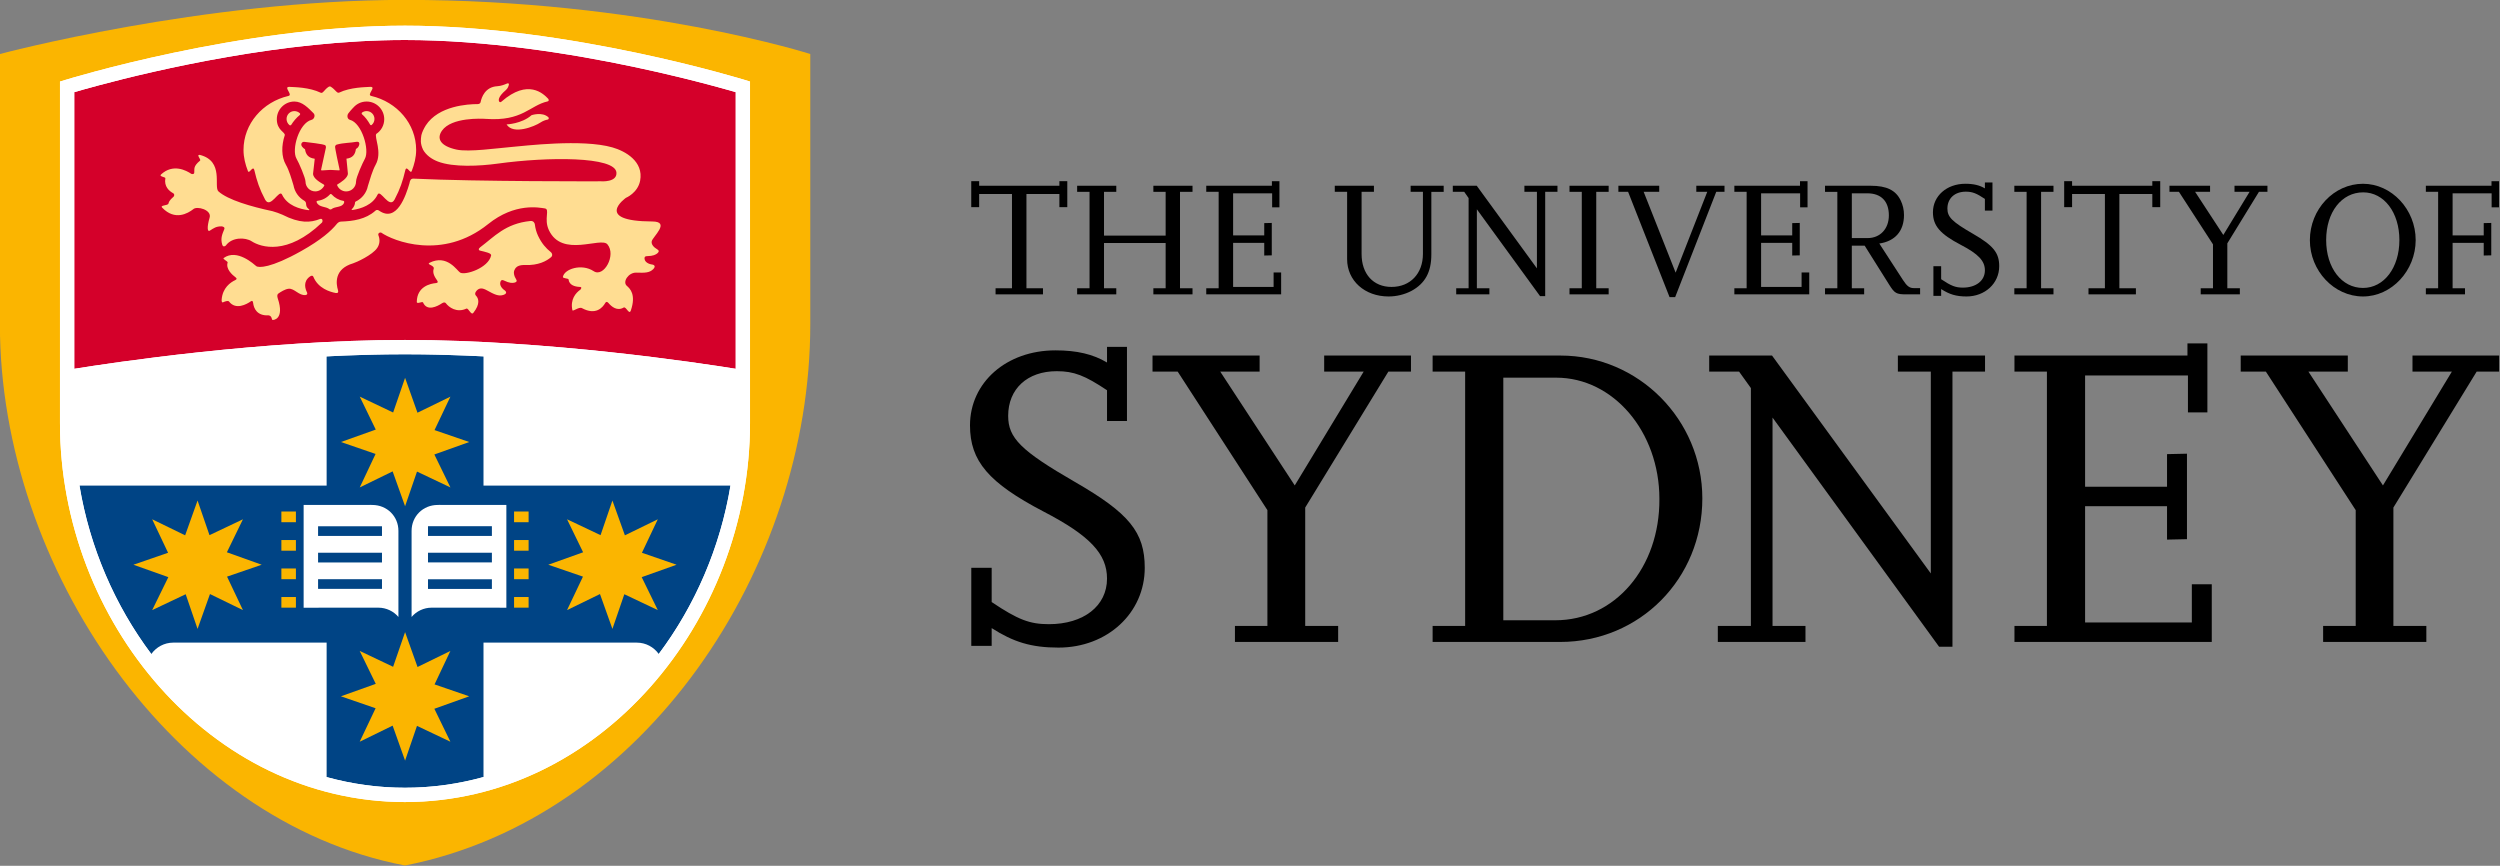 <?xml version="1.0" encoding="UTF-8"?> <svg xmlns="http://www.w3.org/2000/svg" xmlns:xlink="http://www.w3.org/1999/xlink" version="1.1" height="109.54" width="316.28" viewBox="0 0 316.275 109.535"><rect x="0" y="0" width="316.275" height="109.535" fill="#808080" stroke="none"/><title>University of Sydney</title><polygon points="107.11,44.311,107.76,44.311,107.76,44.688,114.36,44.688,114.36,44.311,115.01,44.311,115.01,46.448,114.36,46.448,114.36,45.366,111.65,45.366,111.65,53.12,113.01,53.12,113.01,53.621,109.11,53.621,109.11,53.12,110.46,53.12,110.46,45.366,107.76,45.366,107.76,46.448,107.11,46.448" fill="#000" transform="matrix(1.538,0,0,1.538,-41.862,-45.232)"></polygon><polygon points="119.04,53.621,115.82,53.621,115.82,53.12,116.84,53.12,116.84,45.188,115.82,45.188,115.82,44.688,119.04,44.688,119.04,45.188,118.03,45.188,118.03,48.789,123.1,48.789,123.1,45.188,122.09,45.188,122.09,44.688,125.31,44.688,125.31,45.188,124.28,45.188,124.28,53.12,125.31,53.12,125.31,53.621,122.09,53.621,122.09,53.12,123.1,53.12,123.1,49.397,118.03,49.397,118.03,53.12,119.04,53.12" fill="#000" transform="matrix(1.538,0,0,1.538,-41.862,-45.232)"></polygon><polygon points="131.84,44.311,132.46,44.311,132.46,46.462,131.86,46.462,131.86,45.311,128.65,45.311,128.65,48.774,131.21,48.774,131.21,47.761,131.83,47.747,131.83,50.413,131.21,50.427,131.21,49.385,128.65,49.385,128.65,53.013,131.98,53.013,131.98,51.821,132.6,51.821,132.6,53.621,126.44,53.621,126.44,53.12,127.46,53.12,127.46,45.188,126.44,45.188,126.44,44.688,131.84,44.688" fill="#000" transform="matrix(1.538,0,0,1.538,-41.862,-45.232)"></polygon><g transform="matrix(1.538,0,0,1.538,-41.862,-45.232)"><defs><rect id="XMLID_1_" y="29.401" width="205.58" x="27.209" height="71.198"></rect></defs><clipPath id="XMLID_3_"><use xlink:href="#XMLID_1_" height="130" width="260" y="0" x="0"></use></clipPath><path fill="#000" d="m145.97,45.189h-1.015v5.156c0,1.448-0.515,2.382-1.636,2.992-0.57,0.297-1.22,0.458-1.883,0.458-1.96,0-3.409-1.299-3.409-3.072v-5.535h-1.015v-0.502h3.221v0.502h-1.015v5.115c0,1.638,0.959,2.707,2.463,2.707,1.542,0,2.583-1.097,2.583-2.721v-5.102h-1.012v-0.502h2.719v0.504z" clip-path="url(#XMLID_3_)"></path><polygon points="148.02,53.119,148.02,45.703,147.66,45.188,146.72,45.188,146.72,44.689,148.69,44.689,153.64,51.483,153.64,45.188,152.61,45.188,152.61,44.689,155.33,44.689,155.33,45.188,154.32,45.188,154.32,53.77,153.9,53.77,148.7,46.624,148.7,53.119,149.73,53.119,149.73,53.621,147,53.621,147,53.119" fill="#000" clip-path="url(#XMLID_3_)"></polygon><polygon points="159.54,45.188,158.52,45.188,158.52,53.12,159.54,53.12,159.54,53.621,156.32,53.621,156.32,53.12,157.33,53.12,157.33,45.188,156.32,45.188,156.32,44.688,159.54,44.688" fill="#000" clip-path="url(#XMLID_3_)"></polygon><polygon points="165.05,51.835,167.65,45.188,166.75,45.188,166.75,44.689,169.07,44.689,169.07,45.188,168.39,45.188,165.01,53.851,164.55,53.851,161.14,45.188,160.34,45.188,160.34,44.689,163.7,44.689,163.7,45.188,162.42,45.188" fill="#000" clip-path="url(#XMLID_3_)"></polygon><polygon points="175.28,44.311,175.9,44.311,175.9,46.462,175.29,46.462,175.29,45.311,172.08,45.311,172.08,48.774,174.64,48.774,174.64,47.761,175.26,47.747,175.26,50.413,174.64,50.427,174.64,49.385,172.08,49.385,172.08,53.013,175.41,53.013,175.41,51.821,176.04,51.821,176.04,53.621,169.88,53.621,169.88,53.12,170.89,53.12,170.89,45.188,169.88,45.188,169.88,44.688,175.28,44.688" fill="#000" clip-path="url(#XMLID_3_)"></polygon><path fill="#000" d="m185.16,53.621h-1.15c-0.798,0-0.948-0.082-1.396-0.798l-2.016-3.208h-1.056v3.504h1.015v0.501h-3.22v-0.5h1.014v-7.931h-1.014v-0.501h3.762c1.313,0,2.056,0.367,2.462,1.205,0.177,0.365,0.273,0.772,0.273,1.205,0,1.313-0.732,2.153-2.031,2.342l1.948,3.004c0.324,0.501,0.542,0.663,0.881,0.663h0.527v0.514zm-5.617-4.629h1.298c1.029,0,1.748-0.757,1.748-1.869,0-1.162-0.637-1.813-1.775-1.813h-1.271v3.682z" clip-path="url(#XMLID_3_)"></path><path fill="#000" d="m186.89,53.743h-0.637v-2.436h0.637v1.068c0.826,0.555,1.19,0.692,1.786,0.692,1.083,0,1.813-0.57,1.813-1.421,0-0.772-0.527-1.341-1.987-2.1-1.707-0.894-2.287-1.57-2.287-2.679,0-1.34,1.137-2.343,2.666-2.343,0.676,0,1.176,0.122,1.608,0.38v-0.488h0.623v2.314h-0.623v-0.959c-0.688-0.461-1.028-0.596-1.57-0.596-0.919,0-1.514,0.555-1.514,1.393,0,0.691,0.393,1.084,2.084,2.059s2.178,1.569,2.178,2.679c0,1.408-1.162,2.489-2.692,2.489-0.853,0-1.408-0.175-2.084-0.608v0.556z" clip-path="url(#XMLID_3_)"></path><polygon points="196.13,45.188,195.11,45.188,195.11,53.12,196.13,53.12,196.13,53.621,192.91,53.621,192.91,53.12,193.92,53.12,193.92,45.188,192.91,45.188,192.91,44.688,196.13,44.688" fill="#000" clip-path="url(#XMLID_3_)"></polygon><polygon points="197.01,44.311,197.66,44.311,197.66,44.688,204.26,44.688,204.26,44.311,204.91,44.311,204.91,46.448,204.26,46.448,204.26,45.366,201.55,45.366,201.55,53.12,202.91,53.12,202.91,53.621,199.01,53.621,199.01,53.12,200.36,53.12,200.36,45.366,197.66,45.366,197.66,46.448,197.01,46.448" fill="#000" clip-path="url(#XMLID_3_)"></polygon><polygon points="209.01,44.688,209.01,45.188,207.78,45.188,210.1,48.736,212.26,45.188,211.02,45.188,211.02,44.688,213.73,44.688,213.73,45.188,213.03,45.188,210.43,49.425,210.43,53.12,211.46,53.12,211.46,53.621,208.24,53.621,208.24,53.12,209.25,53.12,209.25,49.507,206.45,45.188,205.67,45.188,205.67,44.688" fill="#000" clip-path="url(#XMLID_3_)"></polygon><path fill="#000" d="m217.22,49.167c0-2.545,1.977-4.642,4.37-4.642,2.355,0,4.333,2.111,4.333,4.629s-1.978,4.641-4.333,4.641c-2.38,0.001-4.37-2.11-4.37-4.628m1.34-0.012c0,2.287,1.273,3.938,3.03,3.938,1.732,0,2.993-1.665,2.993-3.938,0-2.274-1.261-3.925-2.978-3.925-1.772,0-3.045,1.623-3.045,3.925" clip-path="url(#XMLID_3_)"></path><polygon points="232.16,44.311,232.78,44.311,232.78,46.462,232.17,46.462,232.17,45.311,228.96,45.311,228.96,48.774,231.52,48.774,231.52,47.761,232.14,47.747,232.14,50.413,231.52,50.427,231.52,49.385,228.96,49.385,228.96,53.12,229.98,53.12,229.98,53.621,226.76,53.621,226.76,53.12,227.77,53.12,227.77,45.188,226.76,45.188,226.76,44.688,232.16,44.688" fill="#000" clip-path="url(#XMLID_3_)"></polygon><path fill="#000" d="m108.79,82.534h-1.677v-6.42h1.677v2.817c2.176,1.463,3.14,1.82,4.708,1.82,2.854,0,4.78-1.498,4.78-3.746,0-2.033-1.391-3.531-5.243-5.529-4.494-2.353-6.028-4.138-6.028-7.077,0-3.532,2.997-6.171,7.026-6.171,1.783,0,3.104,0.32,4.245,0.999v-1.284h1.641v6.098h-1.641v-2.532c-1.819-1.211-2.711-1.567-4.138-1.567-2.426,0-3.993,1.461-3.993,3.672,0,1.82,1.032,2.863,5.49,5.438,4.461,2.568,5.744,4.138,5.744,7.063,0,3.709-3.069,6.563-7.098,6.563-2.247,0-3.71-0.464-5.493-1.604v1.46z" clip-path="url(#XMLID_3_)"></path><polygon points="130.83,58.655,130.83,59.975,127.59,59.975,133.72,69.338,139.39,59.975,136.14,59.975,136.14,58.655,143.28,58.655,143.28,59.975,141.42,59.975,134.58,71.157,134.58,80.895,137.29,80.895,137.29,82.213,128.8,82.213,128.8,80.895,131.47,80.895,131.47,71.371,124.09,59.975,122.02,59.975,122.02,58.655" fill="#000" clip-path="url(#XMLID_3_)"></polygon><path fill="#000" d="m145.06,82.213v-1.319h2.675v-20.919h-2.675v-1.32h10.522c6.42,0,11.664,5.279,11.664,11.753,0,6.597-5.136,11.805-11.7,11.805h-10.486zm5.815-1.784h4.281c4.885,0,8.595-4.315,8.558-9.984,0-5.512-3.78-9.971-8.487-9.971h-4.352v19.955z" clip-path="url(#XMLID_3_)"></path><polygon points="171.24,80.893,171.24,61.331,170.27,59.977,167.81,59.977,167.81,58.656,172.98,58.656,186.04,76.578,186.04,59.977,183.33,59.977,183.33,58.656,190.5,58.656,190.5,59.977,187.82,59.977,187.82,82.606,186.72,82.606,173.02,63.756,173.02,80.893,175.73,80.893,175.73,82.213,168.52,82.213,168.52,80.893" fill="#000" clip-path="url(#XMLID_3_)"></polygon><polygon points="207.15,57.657,208.79,57.657,208.79,63.329,207.19,63.329,207.19,60.295,198.73,60.295,198.73,69.444,205.47,69.444,205.47,66.763,207.11,66.727,207.11,73.759,205.47,73.795,205.47,71.048,198.73,71.048,198.73,80.608,207.51,80.608,207.51,77.469,209.15,77.469,209.15,82.213,192.92,82.213,192.92,80.895,195.59,80.895,195.59,59.975,192.92,59.975,192.92,58.655,207.15,58.655" fill="#000" clip-path="url(#XMLID_3_)"></polygon><polygon points="220.34,58.655,220.34,59.975,217.1,59.975,223.23,69.338,228.9,59.975,225.66,59.975,225.66,58.655,232.79,58.655,232.79,59.975,230.94,59.975,224.09,71.157,224.09,80.895,226.8,80.895,226.8,82.213,218.31,82.213,218.31,80.895,220.99,80.895,220.99,71.371,213.6,59.975,211.53,59.975,211.53,58.655" fill="#000" clip-path="url(#XMLID_3_)"></polygon><path fill="#fbb500" d="M93.869,39.555v16.543c0,20.053-13.656,40.649-33.338,44.502-18.98-3.603-33.321-24.45-33.321-44.502v-22.246s16.629-4.452,33.327-4.452c19.402,0,33.332,4.452,33.332,4.452v5.703z" clip-path="url(#XMLID_3_)"></path><path fill="#FFF" d="M60.537,95.382c15.979-0.017,28.373-14.84,28.375-31.164v-28.101l-0.417-0.127s-14.398-4.465-27.964-4.469c-13.562,0.004-27.938,4.463-27.962,4.469l-0.417,0.127v28.102c0.002,16.324,12.396,31.147,28.375,31.164" clip-path="url(#XMLID_3_)"></path><path fill="#004485" d="M66.989,93.322v-11.053h12.613c0.739,0,1.396,0.367,1.802,0.93,2.98-3.975,5.053-8.752,5.898-13.849h-20.313v-10.629c-2.135-0.108-4.307-0.173-6.457-0.173-2.146,0-4.315,0.064-6.446,0.171v10.631h-20.327c0.847,5.101,2.923,9.879,5.907,13.854,0.403-0.565,1.063-0.936,1.809-0.936h12.611v11.058c2.061,0.567,4.212,0.879,6.441,0.879v0.092h0.01v-0.092c2.231,0.001,4.388-0.311,6.452-0.883" clip-path="url(#XMLID_3_)"></path><polygon points="73.861,72.122,76.617,73.429,77.594,70.579,78.62,73.443,81.327,72.122,80.021,74.877,82.87,75.861,80.002,76.883,81.327,79.594,78.573,78.288,77.594,81.141,76.571,78.273,73.861,79.594,75.17,76.84,72.318,75.861,75.183,74.837" fill="#fbb500" clip-path="url(#XMLID_3_)"></polygon><polygon points="47.202,72.122,44.45,73.429,43.469,70.579,42.447,73.443,39.736,72.122,41.043,74.877,38.193,75.861,41.065,76.883,39.736,79.594,42.492,78.288,43.469,81.141,44.49,78.273,47.202,79.594,45.894,76.84,48.745,75.861,45.881,74.837" fill="#fbb500" clip-path="url(#XMLID_3_)"></polygon><polygon points="56.806,82.951,59.554,84.257,60.539,81.404,61.563,84.273,64.266,82.951,62.963,85.705,65.813,86.684,62.947,87.709,64.266,90.42,61.518,89.116,60.539,91.974,59.515,89.096,56.806,90.42,58.113,87.667,55.261,86.684,58.127,85.66" fill="#fbb500" clip-path="url(#XMLID_3_)"></polygon><polygon points="56.81,62.035,59.556,63.34,60.539,60.487,61.558,63.357,64.268,62.035,62.961,64.786,65.815,65.767,62.947,66.792,64.268,69.503,61.52,68.199,60.539,71.049,59.515,68.183,56.81,69.503,58.111,66.748,55.261,65.767,58.127,64.745" fill="#fbb500" clip-path="url(#XMLID_3_)"></polygon><rect clip-path="url(#XMLID_3_)" height="0.881" width="1.195" y="71.483" x="69.504" fill="#fbb500"></rect><rect clip-path="url(#XMLID_3_)" height="0.877" width="1.195" y="73.83" x="69.504" fill="#fbb500"></rect><rect clip-path="url(#XMLID_3_)" height="0.881" width="1.195" y="76.17" x="69.504" fill="#fbb500"></rect><rect clip-path="url(#XMLID_3_)" height="0.875" width="1.195" y="78.517" x="69.504" fill="#fbb500"></rect><path fill="#FFF" d="m63.551,70.944c-0.103-0.015-0.222,0-0.329,0-1.213,0-2.148,0.937-2.148,2.131v7.083c0.397-0.468,0.99-0.765,1.655-0.765,0.085,0,4.476,0.003,6.141,0.003v-8.452h-5.319zm4.129,6.907h-5.256v-0.795h5.256v0.795zm0-2.18h-5.256v-0.798h5.256v0.798zm0-2.18h-5.256v-0.798h5.256v0.798z" clip-path="url(#XMLID_3_)"></path><rect clip-path="url(#XMLID_3_)" height="0.881" width="1.195" y="71.483" x="50.364" fill="#fbb500"></rect><rect clip-path="url(#XMLID_3_)" height="0.877" width="1.195" y="73.83" x="50.364" fill="#fbb500"></rect><rect clip-path="url(#XMLID_3_)" height="0.881" width="1.195" y="76.17" x="50.364" fill="#fbb500"></rect><rect clip-path="url(#XMLID_3_)" height="0.875" width="1.195" y="78.517" x="50.364" fill="#fbb500"></rect><path fill="#FFF" d="m52.194,70.944v8.452c1.667,0,6.055-0.003,6.143-0.003,0.663,0,1.259,0.297,1.654,0.765v-7.083c0-1.194-0.934-2.131-2.151-2.131-0.106,0-0.226-0.015-0.326,0h-5.32zm1.188,6.109h5.257v0.796h-5.257v-0.796zm0-2.179h5.257v0.798h-5.257v-0.798zm0-2.178h5.257v0.798h-5.257v-0.798z" clip-path="url(#XMLID_3_)"></path><path fill="#d4002a" d="m60.531,57.372c11.777,0.002,24.195,1.889,27.205,2.374v-22.756c-0.405-0.117-1.093-0.316-2.019-0.563-1.545-0.414-3.75-0.964-6.369-1.519-5.243-1.107-12.163-2.209-18.817-2.209-9.987-0.002-20.551,2.484-25.189,3.728-0.926,0.248-1.614,0.447-2.015,0.563v22.755c3.006-0.482,15.43-2.371,27.204-2.373" clip-path="url(#XMLID_3_)"></path><path d="m72.562,50.55c-0.382,0.335-1.063,0.698-2.143,0.659-0.456-0.019-0.676,0.112-0.791,0.248-0.066,0.092-0.109,0.206-0.118,0.23-0.061,0.224,0.021,0.464,0.141,0.653,0.118,0.166,0.073,0.273-0.106,0.315-0.177,0.047-0.414,0.051-0.877-0.173-0.203-0.098-0.261,0.027-0.288,0.121-0.077,0.227,0.07,0.504,0.373,0.706,0.155,0.136,0.128,0.269-0.116,0.354-0.407,0.144-0.774-0.045-1.371-0.375-0.352-0.196-0.623-0.228-0.86,0.051-0.134,0.156-0.122,0.299-0.045,0.38,0.234,0.23,0.374,0.693-0.207,1.423-0.192,0.241-0.398-0.427-0.575-0.348-0.793,0.371-1.444-0.114-1.689-0.448-0.054-0.068-0.165-0.089-0.301,0-0.397,0.265-1.246,0.704-1.575-0.063-0.051-0.11-0.518,0.175-0.512-0.044,0.017-1.269,1.118-1.506,1.587-1.547,0.143-0.015,0.172-0.084,0.096-0.2-0.188-0.275-0.415-0.602-0.291-0.981,0.087-0.281-0.633-0.346-0.336-0.491,1.45-0.723,2.26,0.662,2.512,0.811,0.421,0.242,2.314-0.375,2.544-1.401,0.049-0.201-0.44-0.291-0.928-0.413-0.09-0.021-0.139-0.134,0.022-0.262,1.149-0.855,2.069-1.964,4.146-2.17,0.252-0.026,0.352,0.183,0.36,0.285,0.041,0.322,0.124,0.637,0.263,0.932,0.301,0.637,0.661,1.032,1.026,1.323,0.18,0.142,0.159,0.338,0.059,0.425m8.317-2.924c1.522,0.007,0.025,1.261-0.053,1.628-0.054,0.267,0.191,0.507,0.43,0.646,0.181,0.094,0.186,0.21,0.052,0.33-0.142,0.124-0.352,0.237-0.865,0.248-0.222,0.002-0.22,0.143-0.202,0.239,0.031,0.234,0.294,0.413,0.658,0.456,0.197,0.051,0.231,0.183,0.057,0.368-0.303,0.315-0.708,0.315-1.394,0.292-0.646-0.023-1.161,0.761-0.782,1.088,0.255,0.22,0.778,0.708,0.328,2.03-0.143,0.401-0.387-0.366-0.593-0.245-0.536,0.318-1.001-0.083-1.244-0.372-0.105-0.123-0.199-0.127-0.269,0-0.216,0.374-0.779,1.033-1.916,0.418-0.248-0.132-0.756,0.32-0.785,0.167-0.186-0.885,0.269-1.41,0.655-1.685,0.038-0.032,0.188-0.233-0.064-0.226-0.386-0.02-0.853-0.146-0.906-0.614-0.008-0.1-0.491-0.077-0.465-0.211,0.113-0.651,1.544-1.122,2.53-0.47,0.834,0.553,1.882-1.328,1.129-2.211-0.544-0.634-3.729,1.141-4.813-1.166-0.435-0.929,0.111-1.721-0.332-1.785-0.442-0.063-2.444-0.497-4.667,1.291-3.757,3.022-7.829,1.376-8.787,0.702-0.149-0.047-0.297,0.073-0.232,0.226,0.153,0.388,0.087,0.751-0.1,1.028-0.391,0.592-1.741,1.197-1.98,1.268-1.581,0.462-1.414,1.675-1.248,2.212,0.049,0.164-0.01,0.262-0.181,0.232-0.484-0.089-1.461-0.386-1.846-1.337-0.042-0.109-0.151-0.113-0.283-0.02-0.588,0.418-0.38,1.028-0.241,1.3,0.053,0.106,0.023,0.208-0.116,0.224-0.54,0.065-0.926-0.563-1.39-0.519-0.303,0.03-0.657,0.263-0.851,0.397-0.095,0.06-0.107,0.213-0.05,0.386,0.591,1.753-0.379,1.811-0.437,1.781-0.071-0.039-0.03-0.331-0.313-0.376-0.95,0.053-1.223-0.568-1.274-1.026-0.02-0.149-0.077-0.2-0.179-0.132-0.36,0.252-1.248,0.745-1.805,0.02-0.081-0.105-0.346,0.004-0.49,0.066-0.115,0.049-0.12-0.141-0.115-0.2,0.066-0.999,0.742-1.449,1.116-1.624,0.136-0.063,0.151-0.137,0.042-0.218-0.301-0.224-0.832-0.706-0.664-1.231,0.029-0.098-0.443-0.286-0.325-0.371,1.092-0.793,2.497,0.523,2.676,0.666,0.188,0.149,1.181,0.181,3.715-1.246,1.612-0.904,2.456-1.655,2.915-2.225,0.057-0.067,0.175-0.188,0.336-0.191,1.021-0.035,2.033-0.187,2.822-0.881,0.13-0.137,0.265-0.055,0.32-0.018,1.449,1.009,2.198-1.224,2.496-2.246,0.039-0.208,0.083-0.378,0.303-0.389,5.339,0.256,15.458,0.22,15.458,0.22s1.335,0.106,1.264-0.723c-0.106-1.329-5.624-1.302-9.746-0.734-1.496,0.207-3.668,0.325-4.953-0.173-0.533-0.206-0.964-0.538-1.203-0.961-0.256-0.542-0.191-0.867-0.142-1.209,0.064-0.25,0.187-0.513,0.358-0.792,1.056-1.632,3.499-1.758,4.258-1.758,0.146,0,0.238-0.062,0.256-0.169,0.077-0.377,0.36-1.248,1.384-1.303,0.289-0.019,0.582-0.128,0.764-0.211,0.122-0.055,0.199-0.023,0.177,0.083-0.029,0.132-0.091,0.308-0.243,0.44-0.719,0.616-0.612,0.9-0.527,0.981,0.051,0.039,0.116,0.02,0.169-0.032,2.176-1.896,3.444-0.64,3.831-0.23,0.063,0.073,0.081,0.188-0.045,0.22-1.478,0.332-2.047,1.651-5.066,1.438-0.367-0.024-2.839-0.148-3.625,0.972-0.452,0.651-0.137,1.259,1.197,1.553,1.013,0.222,3.376-0.121,4.49-0.212,1.091-0.09,5.845-0.684,8.339,0.033,1.052,0.301,2.581,1.148,2.276,2.743-0.198,1.007-1.167,1.404-1.167,1.404s-2.734,1.925,2.173,1.946m-35.689-2.472c-0.425-0.374,0.501-2.494-1.542-3.008-0.32-0.019,0.138,0.38,0.024,0.476-0.594,0.493-0.439,0.688-0.474,0.983-0.012,0.147-0.167,0.132-0.242,0.104-0.432-0.292-1.51-0.861-2.495,0.052-0.188,0.172,0.376,0.206,0.36,0.304-0.123,0.689,0.318,1.062,0.643,1.237,0.106,0.051,0.106,0.183,0.047,0.269-0.108,0.116-0.371,0.289-0.434,0.574-0.041,0.195-0.729,0.12-0.519,0.342,1.05,1.107,2.127,0.464,2.548,0.136,0.299-0.299,1.549,0.045,1.356,0.685-0.241,0.813-0.179,1.212,0.024,1.068,0.322-0.206,0.505-0.349,0.945-0.349,0.085,0,0.327,0.055,0.23,0.251-0.153,0.378-0.318,0.717-0.167,1.239,0.063,0.224,0.216,0.171,0.302,0.085,0.504-0.698,1.594-0.686,2.125-0.346,0.765,0.493,2.931,1.182,5.774-1.533,0.085-0.079,0.09-0.393-0.16-0.299-0.774,0.305-1.653,0.377-3.084-0.354-0.116-0.062-0.667-0.258-0.819-0.291-1.775-0.379-3.661-0.927-4.442-1.625m23.697-5.512s1.243-0.042,2.054-0.759c0,0,0.871-0.297,1.378,0.163,0.057,0.054,0.069,0.179-0.068,0.203-0.15,0.028-0.36,0.092-0.591,0.246-0.445,0.297-2.22,1.035-2.773,0.147m-13.368,6.448c-0.153,0.41-0.729,0.273-1.037,0.525-0.034,0.029-0.126,0.029-0.154,0.008-0.304-0.26-0.876-0.132-1.062-0.578-0.015-0.035-0.015-0.107,0.068-0.12,0.405-0.044,0.766-0.243,1.028-0.531,0.022-0.027,0.092-0.053,0.149,0.016,0.237,0.264,0.57,0.456,0.939,0.515,0.046,0.007,0.111,0.046,0.069,0.165m-3.638-7.365c-0.117-0.11-0.275-0.179-0.448-0.179-0.356,0-0.644,0.289-0.644,0.647,0,0.204,0.094,0.385,0.239,0.507,0.055,0.036,0.122,0.012,0.134-0.008,0.195-0.312,0.436-0.598,0.714-0.824,0.027-0.023,0.054-0.107,0.005-0.143m0.466,5.614c0-0.288-0.537-1.542-0.74-1.881-0.428-0.745,0.209-2.935,1.237-3.193,0.222-0.053,0.334-0.377,0.162-0.546-0.429-0.427-0.919-0.96-1.572-0.96-0.8,0-1.446,0.651-1.446,1.453,0,0.918,0.703,1.063,0.654,1.317-0.283,0.851-0.287,1.781,0.095,2.436,0.265,0.454,0.467,1.177,0.625,1.696,0.098,0.533,0.42,0.987,0.874,1.252,0.226,0.132,0.116,0.307,0.211,0.497,0.042,0.092,0.118,0.151,0.175,0.203,0.096,0.074,0.021,0.089-0.057,0.078-0.677-0.084-1.717-0.369-2.148-1.277-0.226-0.486-0.959,1.228-1.393,0.409-0.463-0.871-0.676-1.525-0.881-2.4-0.112-0.484-0.417,0.344-0.533,0.055-0.211-0.542-0.362-1.12-0.362-1.74,0-2.146,1.576-3.946,3.694-4.439,0.409-0.094-0.476-0.776,0.102-0.745,0.38,0.022,1.622,0.026,2.562,0.484,0.179,0.077,0.289-0.265,0.647-0.493,0.027-0.019,0.112-0.051,0.177-0.002,0.371,0.229,0.501,0.562,0.68,0.484,0.935-0.448,2.166-0.448,2.539-0.474,0.6-0.037-0.308,0.651,0.104,0.745,2.121,0.493,3.695,2.293,3.695,4.439,0,0.621-0.152,1.199-0.364,1.74-0.114,0.289-0.417-0.539-0.531-0.055-0.207,0.875-0.42,1.529-0.88,2.4-0.441,0.819-1.169-0.896-1.396-0.409-0.409,0.863-1.37,1.16-2.042,1.264-0.076,0.008-0.147-0.002-0.055-0.089,0.034-0.034,0.196-0.184,0.241-0.491,0.005-0.032-0.015-0.081,0.058-0.112,0.505-0.242,0.888-0.712,1-1.28,0.16-0.527,0.376-1.278,0.634-1.742,0.573-1.023-0.124-2.264,0.055-2.54,0.393-0.255,0.655-0.703,0.655-1.211,0-0.802-0.653-1.453-1.449-1.453-0.434,0-0.822,0.192-1.082,0.49l-0.041,0.039c-0.132,0.142-0.262,0.287-0.376,0.44-0.132,0.168-0.102,0.474,0.124,0.535,0.99,0.258,1.634,2.485,1.231,3.208-0.179,0.321-0.726,1.52-0.726,1.869,0,0.449-0.36,0.813-0.809,0.813-0.344,0-0.633-0.213-0.755-0.529,0,0,0.015-0.026,0.018-0.035,0.275-0.17,0.876-0.533,0.876-0.908l-0.119-1.221c0.491-0.059,0.719-0.326,0.778-0.793,0.045-0.029,0.09-0.063,0.128-0.096,0.165-0.151,0.273-0.556-0.079-0.499-0.501,0.094-1.069,0.075-1.619,0.228-0.073,0.02-0.126,0.085-0.141,0.156-0.024,0.106,0.298,1.58,0.371,1.906,0.004,0.036-0.019,0.06-0.037,0.06-0.224-0.02-0.623-0.039-0.721-0.039-0.096,0.002-0.486,0.024-0.718,0.043-0.024,0-0.057-0.03-0.047-0.06,0.074-0.348,0.396-1.813,0.396-1.813,0.006-0.063,0-0.126-0.034-0.177-0.107-0.139-1.542-0.26-1.736-0.299-0.081-0.015-0.163,0.018-0.213,0.085-0.143,0.203,0.106,0.429,0.265,0.523,0.061,0.452,0.301,0.714,0.776,0.773,0.007,0.006,0.016,0.022,0.022,0.024-0.015,0.081-0.137,1.209-0.137,1.215,0,0.391,0.593,0.721,0.888,0.894,0.014,0.02,0.036,0.045,0.041,0.073-0.143,0.284-0.423,0.486-0.745,0.486-0.446,0.002-0.806-0.362-0.806-0.811m4.637-5.544c0.267,0.228,0.49,0.525,0.676,0.857,0.014,0.034,0.085,0.075,0.124,0.039,0.143-0.118,0.236-0.297,0.236-0.499,0-0.358-0.288-0.647-0.646-0.647-0.143,0-0.275,0.045-0.38,0.126-0.027,0.019-0.033,0.103-0.01,0.124" fill-rule="evenodd" clip-path="url(#XMLID_3_)" fill="#ffdd92"></path><path fill="#FFF" d="m88.496,35.991s-14.398-4.465-27.964-4.469c-13.565,0.004-27.938,4.461-27.965,4.469l-0.416,0.126v28.101c0.004,16.324,12.396,31.147,28.375,31.164v-1.177c-7.608,0-14.395-3.55-19.3-9.079-4.903-5.528-7.903-13.039-7.899-20.908v-3.278c1.137-0.186,4.209-0.668,8.336-1.152,5.251-0.621,12.18-1.239,18.868-1.239,6.685,0,13.615,0.619,18.869,1.239,4.125,0.484,7.197,0.967,8.336,1.152v3.278c0,7.869-2.998,15.38-7.899,20.908-4.906,5.529-11.693,9.079-19.3,9.079v1.177c15.978-0.017,28.372-14.84,28.374-31.164v-28.101l-0.415-0.126zm-27.965,21.382c-11.774,0-24.198,1.887-27.204,2.374v-22.759c0.401-0.117,1.088-0.315,2.015-0.56,4.639-1.246,15.202-3.731,25.189-3.729,6.654,0,13.574,1.101,18.817,2.207,2.62,0.555,4.824,1.107,6.369,1.522,0.926,0.245,1.613,0.443,2.019,0.56v22.758c-3.01-0.486-15.428-2.373-27.205-2.373" clip-path="url(#XMLID_3_)"></path></g></svg> 